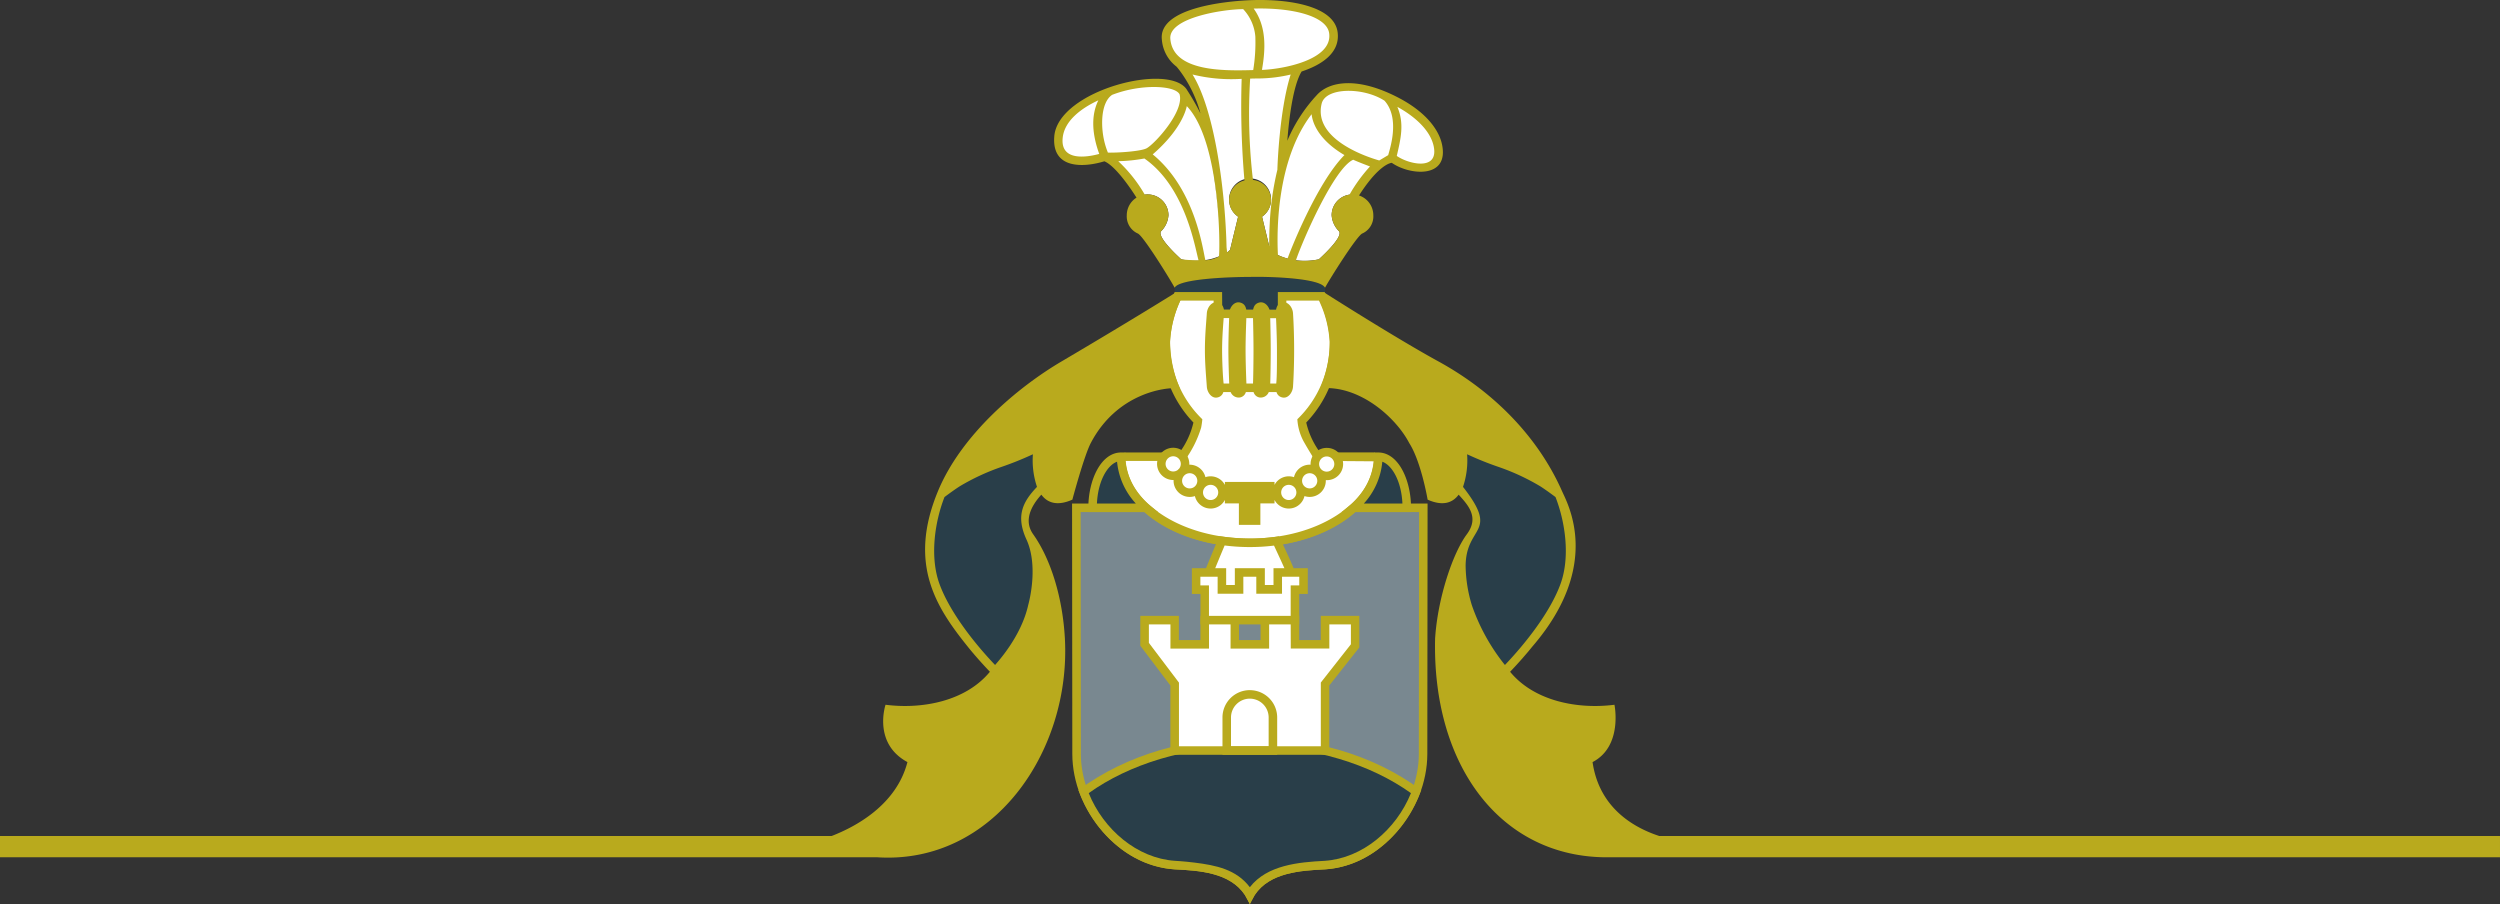<svg xmlns="http://www.w3.org/2000/svg" width="447.268" height="161.746" viewBox="0 0 447.268 161.746">
  <rect x="0" y="0" width="447.268" height="161.746" fill="#333333" stroke="none"/>
  <g id="Gruppe_1349" data-name="Gruppe 1349" transform="translate(0 0)">
    <g id="Gruppe_1350" data-name="Gruppe 1350">
      <path id="Pfad_1" data-name="Pfad 1" d="M395.513,241.274c-2.666-4.03-8.215-4.374-12.615-4.591-9.952-.667-18.239-10.46-18.263-20.629l-.043-44.817h13.521c4.875,4.508,11.84,6.266,18.28,6.271s13.405-1.762,18.281-6.271h13.521l-.044,44.817c-.023,10.169-8.31,19.963-18.262,20.629-4.4.217-9.949.56-12.615,4.591-.137.207-.881,1.626-.881,1.626s-.744-1.419-.88-1.626" transform="translate(-172.79 -81.153)" fill="#b9aa1d"/>
      <path id="Pfad_2" data-name="Pfad 2" d="M398.158,241.806a5.291,5.291,0,0,1,.287.477h-1.356a5.51,5.51,0,0,1,.288-.477c2.957-4.471,8.893-5.019,13.791-5.271,9.056-.607,16.811-9.643,16.833-19.112l.042-43.29h-11.4c-4.567,4.087-11.583,6.265-18.873,6.272s-14.307-2.185-18.873-6.272h-11.4l.042,43.29c.021,9.466,7.769,18.5,16.819,19.112,0,0,1.55.076,3.487.315,4.1.508,7.9,1.3,10.318,4.957" transform="translate(-174.164 -82.526)" fill="#798890"/>
      <path id="Pfad_3" data-name="Pfad 3" d="M452.035,45.244c-.085-.043-13.128-3.251-11.164-11.184a2.567,2.567,0,0,1,.455-.892s-3.9,3.606-6.361,11.233a53.884,53.884,0,0,0-2.047,16.461,9.625,9.625,0,0,0,2.771,1.164,11.866,11.866,0,0,0,5.423.085s4.491-3.982,3.6-5.03a4.459,4.459,0,0,1-1.312-2.85,3.728,3.728,0,0,1,3.728-3.729c.109,0,.254-.009.371,0,0,0,3.58-5.207,4.536-5.259" transform="translate(-205.158 -15.719)" fill="#fff" fill-rule="evenodd"/>
      <path id="Pfad_4" data-name="Pfad 4" d="M419.066,40.387s.212-14.089,3.093-18.326a25.682,25.682,0,0,1-7.027,1.131c-3.1,0-10.913,1-14.685-2.276,0,0,1.8,1.633,3.854,6.155s2.29,9.864,2.6,13.218c.71,7.735,1.7,15.178,1.7,15.178a3.394,3.394,0,0,0,1.248-.857l1.44-5.931a3.757,3.757,0,1,1,4.283,0l1.44,5.931a2.083,2.083,0,0,0,.521.445,55.985,55.985,0,0,1,1.538-14.669" transform="translate(-189.782 -9.913)" fill="#fff" fill-rule="evenodd"/>
      <path id="Pfad_5" data-name="Pfad 5" d="M426.485,6.554c-1.053-8.076-30.75-5.723-29.933,1.137.941,7.911,12.738,6.273,16.726,6.273s13.937-1.807,13.207-7.41" transform="translate(-187.928 -0.686)" fill="#fff" fill-rule="evenodd"/>
      <path id="Pfad_6" data-name="Pfad 6" d="M368.173,41.31s6.764.326,8.071-.98,7.306-7.8,6.042-10.52c-2.123-4.573-21.379-.024-22.346,7.907-.817,6.7,8.233,3.593,8.233,3.593" transform="translate(-170.56 -13.264)" fill="#fff" fill-rule="evenodd"/>
      <path id="Pfad_7" data-name="Pfad 7" d="M447.879,32.353c-1.963,7.933,11.157,11.18,11.157,11.18l2.2-1.312s1.634,1.633,5.554,1.8,4.64-6.927-4.737-11.827-13.69-1.8-14.174.162" transform="translate(-212.166 -14.013)" fill="#fff" fill-rule="evenodd"/>
      <path id="Pfad_8" data-name="Pfad 8" d="M395.118,45.282c.932,7.711,1.715,15.178,1.715,15.178a13.17,13.17,0,0,1-2.054.753,11.872,11.872,0,0,1-5.423.085s-4.491-3.982-3.6-5.03a4.462,4.462,0,0,0,1.313-2.85,3.729,3.729,0,0,0-3.729-3.729,3.631,3.631,0,0,0-1.516.33s-3.309-6.129-6.19-7.062c0,0,6.766.32,8.073-.985s7.305-7.8,6.042-10.52a33.145,33.145,0,0,1,5.37,13.831" transform="translate(-178.022 -14.905)" fill="#fff" fill-rule="evenodd"/>
      <path id="Pfad_9" data-name="Pfad 9" d="M418.7,100.773l-11.468-.03-.029-3.115h-7.726V96.1c.846-1.694,10.191-1.934,12.987-1.934.49-.011.936-.015,1.271-.015,2.8,0,11.8.255,12.645,1.949v1.531l-7.687,0Z" transform="translate(-189.32 -44.618)" fill="#293e49" fill-rule="evenodd"/>
      <path id="Pfad_10" data-name="Pfad 10" d="M396.54,279.019c-2.666-4.03-8.215-4.374-12.615-4.591-8.228-.551-14.461-6.908-17.165-14.174,8.844-6.547,19.777-9.375,30.66-9.375s21.816,2.828,30.66,9.375c-2.7,7.266-8.937,13.623-17.164,14.174-4.4.217-9.949.56-12.615,4.591-.137.207-.881,1.626-.881,1.626s-.744-1.419-.88-1.626" transform="translate(-173.817 -118.898)" fill="#b9aa1d"/>
      <path id="Pfad_11" data-name="Pfad 11" d="M390.14,99.336h8.49l.022,3.122,9.949.025V99.336h8.381c1.176,2.824,2.405,5.726,2.405,8.845a20.465,20.465,0,0,1-5.705,14.49,14.419,14.419,0,0,0,2.467,5.343l9.658.008,1.526.835c0,9.185-10.9,16.1-23.742,16.1s-23.811-6.987-23.811-16.171l1.544-.763,9.7,0a14.476,14.476,0,0,0,2.475-5.351,20.466,20.466,0,0,1-5.706-14.49c0-3.149,1.164-6.007,2.345-8.845" transform="translate(-179.987 -47.078)" fill="#b9aa1d"/>
      <path id="Pfad_12" data-name="Pfad 12" d="M392.558,102.232a19.546,19.546,0,0,0-1.839,7.322,18.839,18.839,0,0,0,5.771,13.9,12.392,12.392,0,0,1-.216,1.522,19.529,19.529,0,0,1-2.995,5.927l-10.544.014c.6,7.511,10.051,13.886,22.257,13.886s21.594-6.313,22.188-13.821L416.7,130.9s-1.25-1.981-2.108-3.524a9.518,9.518,0,0,1-1.1-3.922,18.837,18.837,0,0,0,5.771-13.9,19.49,19.49,0,0,0-1.9-7.322h-5.84v3.151l-12.988-.033-.022-3.119Z" transform="translate(-181.387 -48.45)" fill="#fff"/>
      <path id="Pfad_13" data-name="Pfad 13" d="M375.041,26.526c1.46-.788,6.756-6.594,5.891-9.659-.883-1.637-7-1.867-12.06.1-2.1,1.39-2.18,6.016-1.135,9.3.14.443.274.792.375,1.037,1.914.046,5.936-.238,6.929-.776m-8.648-8.577c-3.337,1.544-6.017,3.787-6.36,6.6-.532,4.364,4.283,3.6,6.532,2.987-.086-.227-.182-.5-.28-.8-.954-3-1.2-6.085.109-8.778m19.161,28.6a5.407,5.407,0,0,0,2.413-.669c.24-1.284.306-20.552-5.743-26.907-.427,2.015-2.174,5.237-6.1,8.635,7.813,6.4,9,17.511,9.435,18.941M374.7,34.818a3.663,3.663,0,0,1,.513-.035,3.728,3.728,0,0,1,3.728,3.729,4.461,4.461,0,0,1-1.313,2.85c-.89,1.048,3.6,5.031,3.6,5.031a25.7,25.7,0,0,0,3.1.173c-.6-1.984-2.236-13.021-9.69-18.21a29.7,29.7,0,0,1-4.676.484,25.847,25.847,0,0,1,4.741,5.979M398.529,45.63a12.723,12.723,0,0,0,1.72.628c.32-.956,5.16-13.436,10.178-18.514-3.751-2.193-5.613-4.925-5.874-7.31-6.025,7.845-6.294,20.043-6.024,25.2m21.258-17.74c2.094,1.474,7.562,2.763,6.605-1.74-.591-2.786-3.276-5.271-6.5-7.038,1.281,3.014.613,5.685-.1,8.779m-3.133.812,1.6-.954c.166-.764,2.25-6.49-.668-9.741-3.8-2.452-10.516-2.4-11.236.517-1.6,6.483,8.4,9.643,10.3,10.178m-5.323,6.12A27.557,27.557,0,0,1,415,29.783s-2.232-.84-3-1.206c-3.384,1.465-9.015,14.336-10.254,18a12.25,12.25,0,0,0,4.1-.183s4.491-3.982,3.6-5.031a4.457,4.457,0,0,1-1.312-2.85,3.728,3.728,0,0,1,3.193-3.691M394.107,12.536a30.663,30.663,0,0,0,.379-5.984,8.1,8.1,0,0,0-2.175-4.916c-3.6.015-13.31,1.527-13.034,5.279.44,5.965,9.666,5.763,14.83,5.621m.081-11c2.29,3.181,2.157,7.157,1.481,10.971,3.636-.121,12.653-1.751,12.028-6.542-.393-3.019-6.348-4.628-13.51-4.43m4.244,28.813c.013-.634.362-10.682,2.377-17.011a25.781,25.781,0,0,1-5.562.7c-.525,0-1.091.012-1.686.026a101.485,101.485,0,0,0,.5,18.129,3.592,3.592,0,0,1,1.625,6.571l1.285,5.294c-.008-1.012.005-2.4.089-4a51.146,51.146,0,0,1,1.376-9.707M384.669,20.289a22.747,22.747,0,0,0-3.565-7.456c-.3-.415-.55-.717-.731-.922a6.723,6.723,0,0,1-2.61-4.816c-.67-5.773,11.794-6.834,14.978-7.019C399.9-.343,408.574.9,409.208,5.77c.474,3.629-2.773,5.817-6.442,7.023-1.456,2.4-2.209,7.855-2.558,12.388a27.822,27.822,0,0,1,5.264-8.157c2.2-2.467,7.237-3.4,14.664.481,4.812,2.514,7.182,5.667,7.746,8.329,1.315,6.195-5.8,5.537-8.978,3.3,0,0-2.131.005-5.87,5.836a3.731,3.731,0,0,1,2.56,3.543,3.354,3.354,0,0,1-1.955,3.253c-.926.306-5.925,8.271-6.687,9.712-.848-1.694-9.321-1.949-12.119-1.949-.335,0-.781,0-1.271.014-2.8,0-12.667.24-13.513,1.935-.763-1.44-5.683-9.406-6.609-9.712a3.354,3.354,0,0,1-1.955-3.253,3.724,3.724,0,0,1,1.742-3.156c-1.1-1.728-3.765-5.653-5.747-6.5-3.648,1.117-9.471,1.488-8.961-4.494.7-8.243,20.878-13.358,23.795-8.185a41.66,41.66,0,0,1,2.327,4.057Zm-1.421-6.963c4.1,6.606,5.879,21.475,6.088,30.9l.1.922a2.11,2.11,0,0,0,.527-.449l1.44-5.931a3.585,3.585,0,0,1,1.136-6.479,153.642,153.642,0,0,1-.5-18.183,29,29,0,0,1-8.786-.778" transform="translate(-169.897 0)" fill="#b9aa1d"/>
      <path id="Pfad_14" data-name="Pfad 14" d="M421.435,104.773s.112,3.983.112,6.533c0,1.987-.042,4.838-.089,6.038h1.073c.143-1.2.131-4.035.128-6.038,0-2.544-.2-6.533-.2-6.533,0-1.062.3-1.707,1.143-1.923,1.03-.264,1.863.864,1.932,1.923.107,1.635.2,3.977.2,6.533,0,2.583-.09,4.95-.2,6.6-.069,1.058-.9,2.185-1.932,1.921a1.34,1.34,0,0,1-1.023-.963H421.2a1.546,1.546,0,0,1-1.7.963,1.337,1.337,0,0,1-1.023-.963H417.1a1.337,1.337,0,0,1-1.024.963,1.546,1.546,0,0,1-1.7-.963h-1.307a1.337,1.337,0,0,1-1.023.963c-1.03.264-1.863-.863-1.932-1.921-.107-1.652-.344-4.02-.342-6.6,0-2.556.236-4.9.342-6.533.069-1.06.9-2.187,1.932-1.923.844.217,1.213.864,1.144,1.923-.106,1.627-.339,3.989-.343,6.533,0,2,.13,4.835.273,6.038h1c-.046-1.2-.149-4.051-.148-6.038,0-2.549.17-6.533.17-6.533,0-1.062.9-2.187,1.932-1.923.845.217,1.144.862,1.144,1.923,0,0-.169,4-.171,6.533,0,2,.1,4.834.149,6.038h1.182c.046-1.2.091-4.04.089-6.038,0-2.537-.112-6.533-.112-6.533,0-1.062.3-1.707,1.143-1.923,1.029-.264,1.932.862,1.932,1.923" transform="translate(-194.205 -48.725)" fill="#b9aa1d"/>
      <path id="Pfad_15" data-name="Pfad 15" d="M509.357,196.787c-4.523-1.474-10.748-4.982-11.938-13.221,5.462-2.841,3.918-10.259,3.918-10.259-6.487.836-14.311-.593-18.67-5.9.986-1.032,2.524-2.7,3.97-4.5,12.562-14.56,6.332-25.525,5.315-27.829-4.063-9.2-11.691-17.486-22.116-23.2-7.791-4.27-20.284-12.239-20.284-12.239l-1.171.895a20.657,20.657,0,0,1,2.055,7.792,21.97,21.97,0,0,1-1.748,8.379c7.008-.69,13.579,5.239,15.932,9.784,2.142,3.337,3.293,10.125,3.293,10.125,2.709,1.2,4.463.581,5.549-.891,1.758,1.931,3.7,4.071,1.465,7.083-2.538,3.415-5.227,11.484-5.678,18.671-.529,22.906,11.879,39.183,30.857,39.12v0h159.66v-3.81Z" transform="translate(-212.499 -47.221)" fill="#b9aa1d"/>
      <path id="Pfad_16" data-name="Pfad 16" d="M505.038,192.188c3.738-3.916,8.17-9.553,9.971-14.568,1.688-4.7.879-10.873-.921-15.477-.923-.689-1.974-1.449-2.748-1.938a39.827,39.827,0,0,0-7.439-3.451,57.251,57.251,0,0,1-5.441-2.18l-.184-.085.006.125a14.854,14.854,0,0,1-.742,5.709c6.609,8.448.534,6.782.467,14.111a25.117,25.117,0,0,0,1.1,7.013,35.567,35.567,0,0,0,5.93,10.74" transform="translate(-235.797 -73.217)" fill="#293e49"/>
      <path id="Pfad_17" data-name="Pfad 17" d="M211.385,100.534l-1.169-.895s-7.593,4.758-20.284,12.238c-7.809,4.6-17.917,13.08-22.116,23.2-5.417,13.057-.33,20.8,5.315,27.829,1.446,1.8,2.984,3.466,3.97,4.5-4.36,5.309-12.183,6.738-18.671,5.9,0,0-2.328,6.886,3.918,10.259-1.984,7.681-9.263,11.56-13.556,13.221H0v3.81H156.991c20.647,1.3,34.62-18.868,33.526-39.121-.388-7.19-2.457-14.134-5.677-18.671-1.767-2.49-.293-5.152,1.465-7.083,1.085,1.471,2.839,2.091,5.549.891,0,0,2.088-7.821,3.293-10.125,4.583-8.764,13.127-10.112,15.931-9.784a21.991,21.991,0,0,1-1.747-8.379,20.674,20.674,0,0,1,2.054-7.792" transform="translate(0 -47.221)" fill="#b9aa1d"/>
      <path id="Pfad_18" data-name="Pfad 18" d="M328.589,192.188c-3.739-3.916-8.17-9.553-9.973-14.568-1.688-4.7-.878-10.873.922-15.477.923-.689,1.974-1.449,2.747-1.938a39.828,39.828,0,0,1,7.441-3.451,57.274,57.274,0,0,0,5.441-2.18l.184-.085-.005.125a14.867,14.867,0,0,0,.742,5.709c-2.5,2.627-3.853,5.135-1.884,9.415,1.884,4.1.889,9.6.316,11.709-1.288,5.8-5.692,10.426-5.929,10.74" transform="translate(-150.562 -73.217)" fill="#293e49"/>
      <path id="Pfad_19" data-name="Pfad 19" d="M380.944,163.189l1.653,1.341-12.477,0v-.762c0-4.995,2.275-9.894,5.865-9.894h.761v.762a11.607,11.607,0,0,0,4.2,8.556" transform="translate(-175.41 -72.923)" fill="#b9aa1d"/>
      <path id="Pfad_20" data-name="Pfad 20" d="M380.006,164.5a12.813,12.813,0,0,1-3.359-7.48c-1.734.625-3.407,3.428-3.6,7.48Z" transform="translate(-176.798 -74.415)" fill="#293e49"/>
      <path id="Pfad_21" data-name="Pfad 21" d="M457.87,163.209l-1.612,1.322,12.418,0v-.762c0-5-2.274-9.894-5.864-9.894h-.762v.762a11.622,11.622,0,0,1-4.181,8.576" transform="translate(-216.232 -72.923)" fill="#b9aa1d"/>
      <path id="Pfad_22" data-name="Pfad 22" d="M463.82,164.5a12.743,12.743,0,0,0,3.3-7.48c1.734.625,3.407,3.428,3.6,7.48Z" transform="translate(-219.816 -74.415)" fill="#293e49"/>
      <path id="Pfad_23" data-name="Pfad 23" d="M399.077,279c3.067-3.967,8.708-4.481,13.4-4.723,6.736-.452,12.773-5.567,15.423-12.111-7.206-5.152-17.438-8.394-28.824-8.394s-21.617,3.242-28.823,8.394c2.648,6.54,8.679,11.653,15.409,12.11,0,0,1.55.076,3.487.316,3.88.481,7.5,1.218,9.921,4.4,0,0,.006.008.007.009" transform="translate(-175.472 -120.27)" fill="#293e49"/>
      <path id="Pfad_24" data-name="Pfad 24" d="M423.845,152.3a2.885,2.885,0,1,1,0,5.769l-.159,0,0,.118a2.887,2.887,0,0,1-3.814,2.731,2.886,2.886,0,0,1-5.363.693v.619h-2.53v3.843h-3.843V162.23h-2.506v-.618a2.886,2.886,0,0,1-5.363-.694,2.887,2.887,0,0,1-3.814-2.731l0-.145a2.884,2.884,0,1,1,2.813-2.883l0,.145a2.906,2.906,0,0,1,2.883,2.232,2.889,2.889,0,0,1,3.482,1.385v-.534h8.88v.534a2.889,2.889,0,0,1,3.482-1.385A2.886,2.886,0,0,1,420.8,155.3l.159,0,0-.119a2.885,2.885,0,0,1,2.884-2.884" transform="translate(-186.49 -72.167)" fill="#b9aa1d"/>
      <path id="Pfad_25" data-name="Pfad 25" d="M449.956,155.228a1.36,1.36,0,1,0,1.362,1.359,1.36,1.36,0,0,0-1.362-1.359" transform="translate(-212.601 -73.567)" fill="#fff"/>
      <path id="Pfad_26" data-name="Pfad 26" d="M437.063,164.881a1.36,1.36,0,1,0,1.36,1.36,1.36,1.36,0,0,0-1.36-1.36" transform="translate(-206.491 -78.141)" fill="#fff"/>
      <path id="Pfad_27" data-name="Pfad 27" d="M444.173,160.928a1.36,1.36,0,1,0,1.36,1.36,1.361,1.361,0,0,0-1.36-1.36" transform="translate(-209.86 -76.268)" fill="#fff"/>
      <path id="Pfad_28" data-name="Pfad 28" d="M410.481,164.881a1.36,1.36,0,1,0,1.36,1.36,1.36,1.36,0,0,0-1.36-1.36" transform="translate(-193.893 -78.141)" fill="#fff"/>
      <path id="Pfad_29" data-name="Pfad 29" d="M403.37,160.928a1.352,1.352,0,0,0-.822.276,1.373,1.373,0,0,0-.241.235,1.361,1.361,0,1,0,1.063-.511" transform="translate(-190.523 -76.268)" fill="#fff"/>
      <path id="Pfad_30" data-name="Pfad 30" d="M398.58,157.616a2.594,2.594,0,0,1,.24-.234,1.361,1.361,0,1,0-.24.234" transform="translate(-187.863 -73.54)" fill="#fff"/>
      <path id="Pfad_31" data-name="Pfad 31" d="M416.222,209.455v4.322h3.856v-4.322h6.9v5.638l-5.38,6.821v12.392H393.176v-12.4c-5.381-7.113,0,0-5.381-7.113v-5.34h6.9v4.322h3.857v-4.322h6.9v4.322h3.857v-4.322Z" transform="translate(-183.786 -99.266)" fill="#b9aa1d"/>
      <path id="Pfad_32" data-name="Pfad 32" d="M423.526,188.064h2.544v4.6h-1.537v5.457H406.867v-5.457H405.33v-4.6h2.531c.559-1.367,1.4-3.424,2.153-5.2l.229-.541a38.031,38.031,0,0,0,5.456.434,34.383,34.383,0,0,0,4.672-.32l.555-.076c.885,1.877,1.812,3.767,2.6,5.7" transform="translate(-192.096 -86.409)" fill="#b9aa1d"/>
      <path id="Pfad_33" data-name="Pfad 33" d="M416.072,212.351h-3.857v4.322h-6.9v-4.322h-3.856v4.322h-6.9v-4.322h-3.857v3.3c5.386,7.109,0,0,5.381,7.113v11.386h25.379v-11.4l5.381-6.846v-3.56h-3.857v4.322h-6.9Z" transform="translate(-185.159 -100.639)" fill="#fff"/>
      <path id="Pfad_34" data-name="Pfad 34" d="M411.314,196.132h-3.088v1.55h1.537v5.457h14.618v-5.457h1.537v-1.55H422.83v3.047h-4.6v-3.047h-2.319v3.047h-4.6Z" transform="translate(-193.469 -92.952)" fill="#fff"/>
      <path id="Pfad_35" data-name="Pfad 35" d="M423.784,185.528a35.755,35.755,0,0,1-8.831-.023c-.682,1.619-1.3,3.117-1.687,4.066h1.96v3.005h1.552v-3.005h5.368v3.005h1.55v-3.005h1.946c-.33-.75-.9-2-1.857-4.043" transform="translate(-195.857 -87.916)" fill="#fff"/>
      <path id="Pfad_36" data-name="Pfad 36" d="M420.633,234.711a4.893,4.893,0,0,1,4.894,4.894v6.671H415.74V239.6a4.893,4.893,0,0,1,4.893-4.894m0,1.523a3.37,3.37,0,0,0-3.369,3.37v5.147H424V239.6a3.371,3.371,0,0,0-3.37-3.37" transform="translate(-197.03 -111.236)" fill="#b9aa1d"/>
    </g>
  </g>
</svg>
